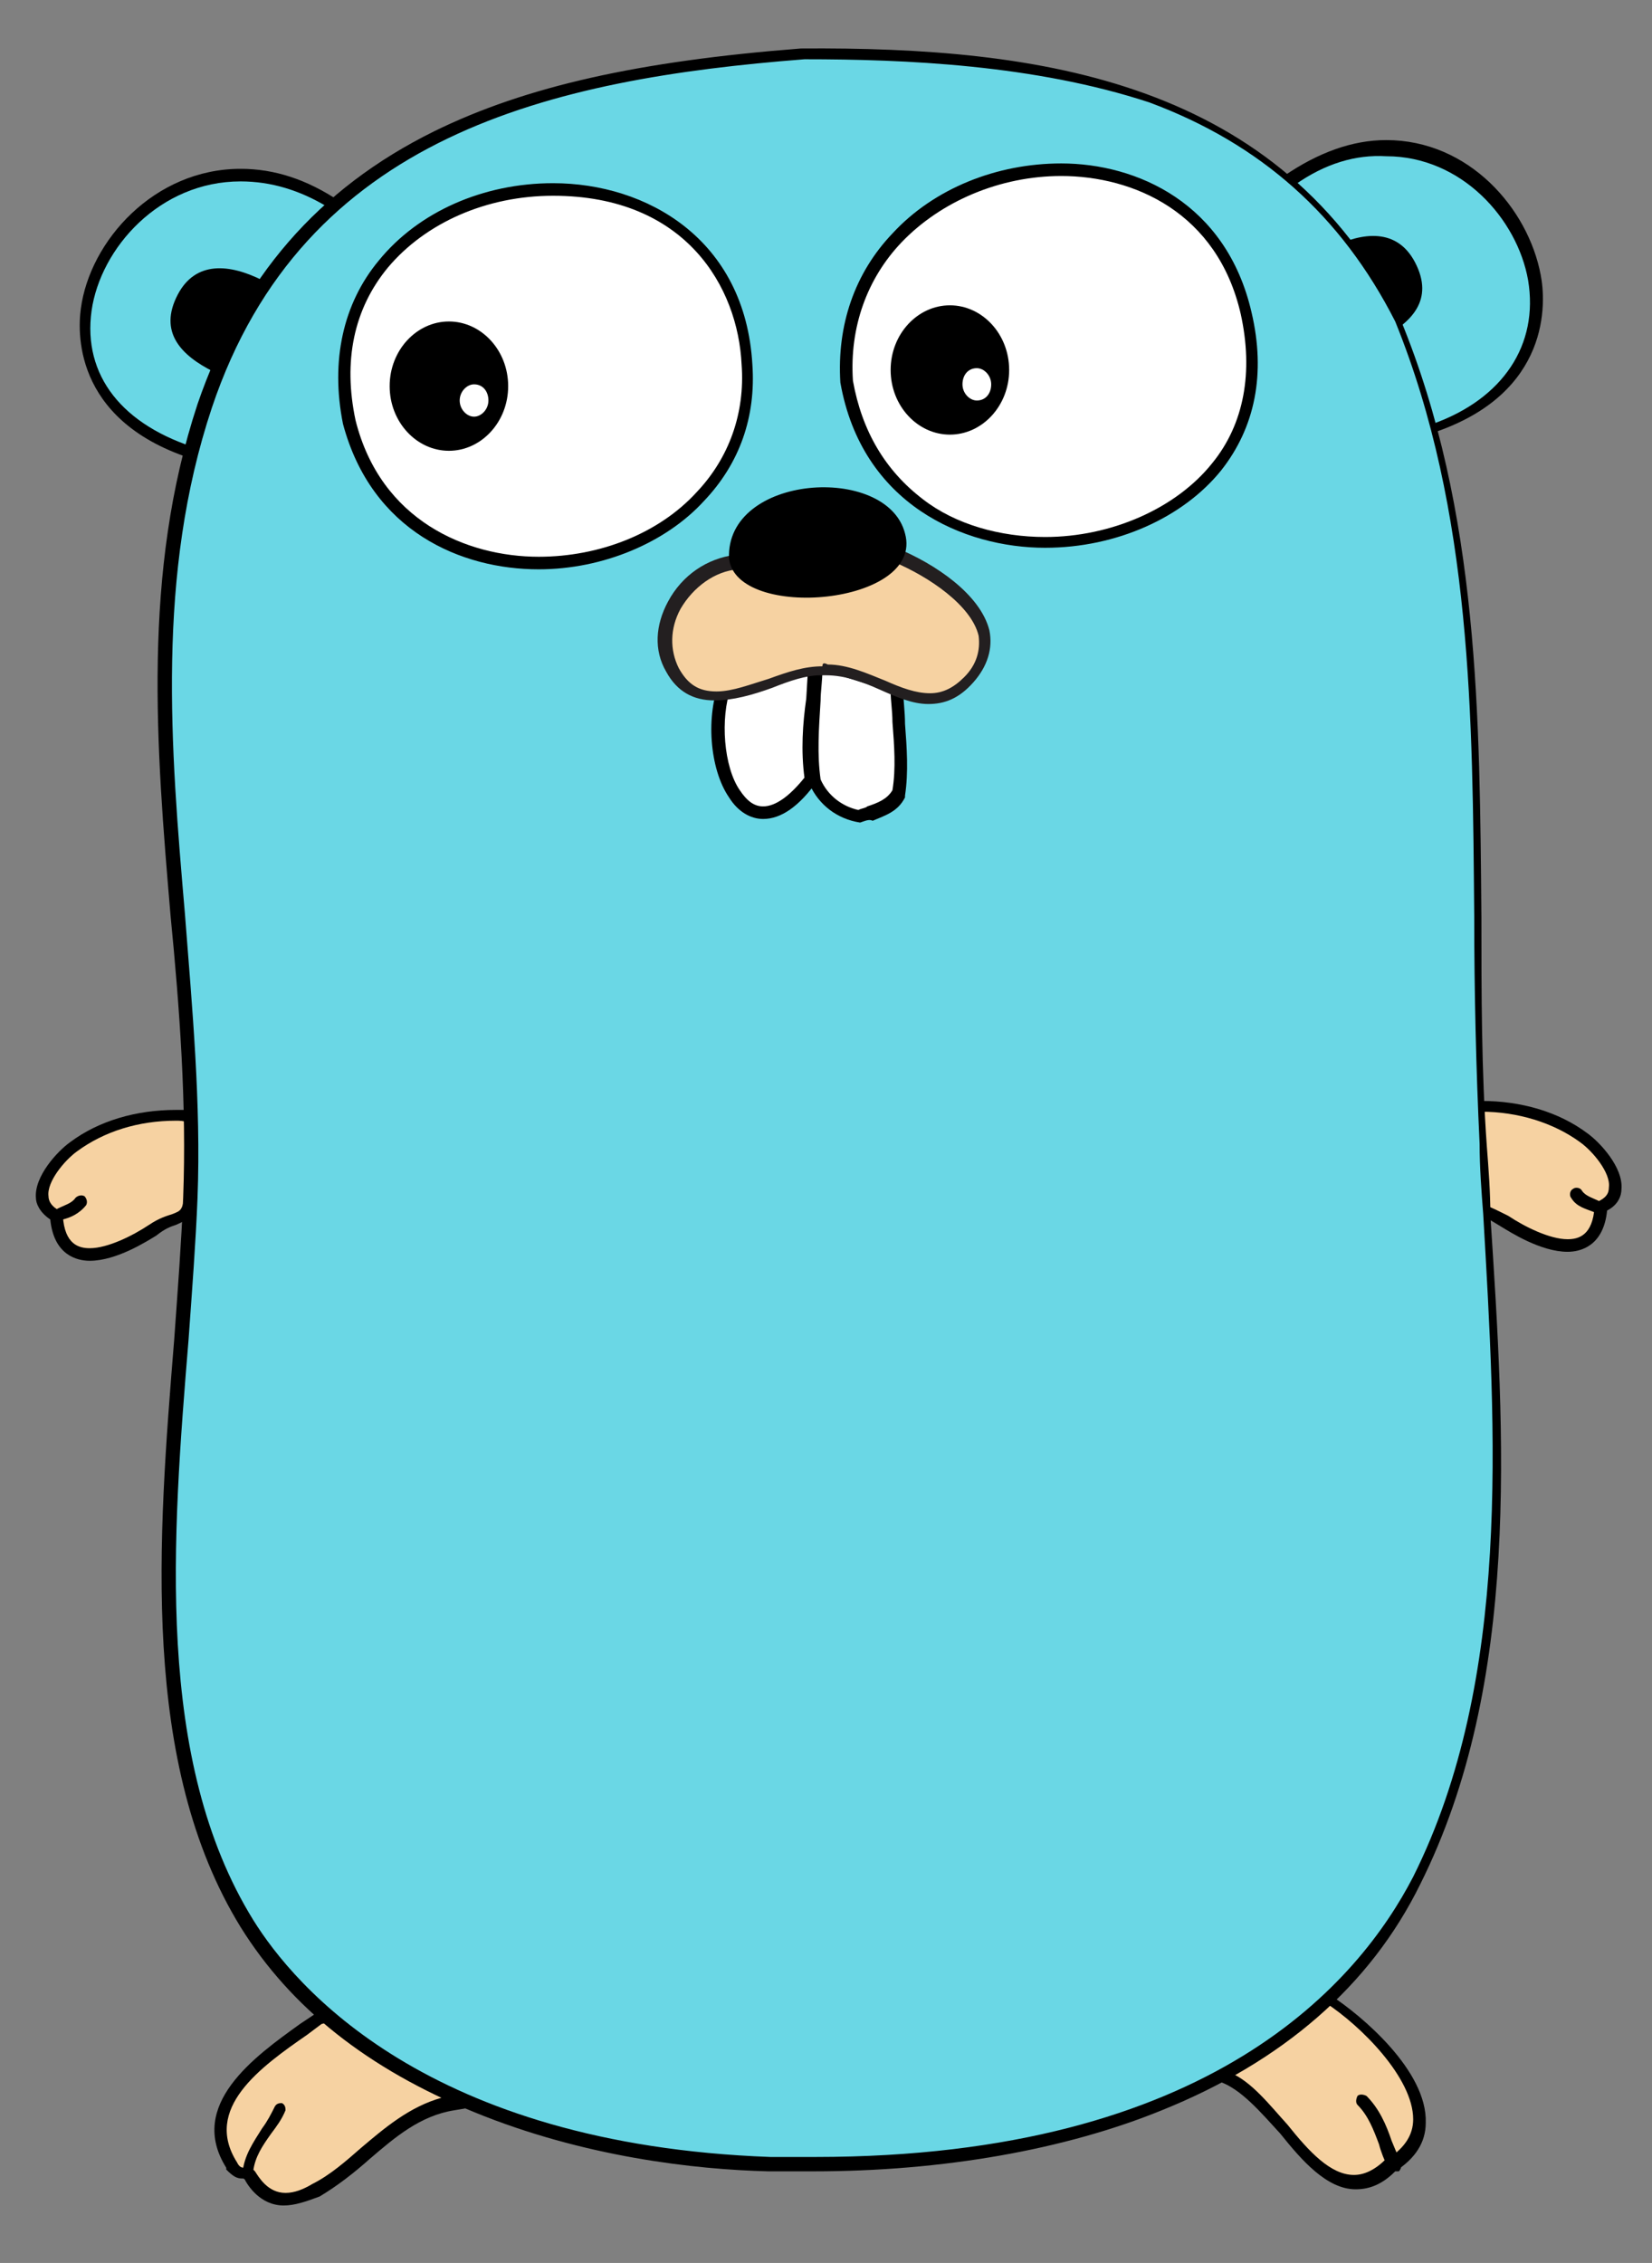 <?xml version="1.0" encoding="UTF-8"?>
<svg width="92px" height="126px" viewBox="0 0 92 126" version="1.1" xmlns="http://www.w3.org/2000/svg" xmlns:xlink="http://www.w3.org/1999/xlink">
    <rect x="0" y="0" width="92" height="126" fill="#808080" stroke="none"/>
    <title>go-logo</title>
    <defs>
        <polygon id="path-1" points="0.8 0 91.3 0 91.3 126 0.8 126"></polygon>
        <polygon id="path-3" points="0.8 0 91.3 0 91.3 126 0.8 126"></polygon>
        <polygon id="path-5" points="0.8 0 91.3 0 91.3 126 0.8 126"></polygon>
        <polygon id="path-7" points="0.8 0 91.3 0 91.3 126 0.8 126"></polygon>
        <polygon id="path-9" points="0.8 0 91.3 0 91.3 126 0.8 126"></polygon>
        <polygon id="path-11" points="0.8 0 91.3 0 91.3 126 0.8 126"></polygon>
        <polygon id="path-13" points="0.8 0 91.3 0 91.3 126 0.8 126"></polygon>
        <polygon id="path-15" points="0.8 0 91.3 0 91.3 126 0.8 126"></polygon>
        <polygon id="path-17" points="0.8 0 91.3 0 91.3 126 0.8 126"></polygon>
        <polygon id="path-19" points="0.8 0 91.3 0 91.3 126 0.8 126"></polygon>
        <polygon id="path-21" points="0.8 0 91.3 0 91.3 126 0.8 126"></polygon>
        <polygon id="path-23" points="0.8 0 91.3 0 91.3 126 0.8 126"></polygon>
        <polygon id="path-25" points="0.8 0 91.3 0 91.3 126 0.8 126"></polygon>
        <polygon id="path-27" points="0.8 0 91.3 0 91.3 126 0.8 126"></polygon>
        <polygon id="path-29" points="0.8 0 91.3 0 91.3 126 0.8 126"></polygon>
        <polygon id="path-31" points="0.8 0 91.3 0 91.3 126 0.8 126"></polygon>
        <polygon id="path-33" points="0.8 0 91.3 0 91.3 126 0.8 126"></polygon>
        <polygon id="path-35" points="0.8 0 91.3 0 91.3 126 0.8 126"></polygon>
        <polygon id="path-37" points="0.8 0 91.3 0 91.3 126 0.8 126"></polygon>
        <polygon id="path-39" points="0.8 0 91.3 0 91.3 126 0.8 126"></polygon>
        <polygon id="path-41" points="0.8 0 91.3 0 91.3 126 0.8 126"></polygon>
        <polygon id="path-43" points="0.8 0 91.3 0 91.3 126 0.8 126"></polygon>
        <polygon id="path-45" points="0.8 0 91.3 0 91.3 126 0.8 126"></polygon>
        <polygon id="path-47" points="0.8 0 91.3 0 91.3 126 0.8 126"></polygon>
        <polygon id="path-49" points="0.8 0 91.3 0 91.3 126 0.8 126"></polygon>
        <polygon id="path-51" points="0.8 0 91.3 0 91.3 126 0.8 126"></polygon>
        <polygon id="path-53" points="0.8 0 91.3 0 91.3 126 0.8 126"></polygon>
        <polygon id="path-55" points="0.8 0 91.3 0 91.3 126 0.8 126"></polygon>
        <polygon id="path-57" points="0.8 0 91.3 0 91.3 126 0.8 126"></polygon>
        <polygon id="path-59" points="0.8 0 91.3 0 91.3 126 0.8 126"></polygon>
        <polygon id="path-61" points="0.8 0 91.3 0 91.3 126 0.8 126"></polygon>
        <polygon id="path-63" points="0.8 0 91.3 0 91.3 126 0.8 126"></polygon>
        <polygon id="path-65" points="0.8 0 91.3 0 91.3 126 0.8 126"></polygon>
        <polygon id="path-67" points="0.8 0 91.3 0 91.3 126 0.8 126"></polygon>
    </defs>
    <g id="Page-1" stroke="none" stroke-width="1" fill="none" fill-rule="evenodd">
        <g id="go-logo">
            <g id="Clipped">
                <mask id="mask-2" fill="white">
                    <use xlink:href="#path-1"></use>
                </mask>
                <g id="a"></g>
                <path d="M3.1,67.7 C3.3,71.2 6.8,69.6 8.4,68.5 C9.9,67.4 10.4,68.3 10.5,66.2 C10.6,64.8 10.7,63.5 10.7,62.1 C8.4,61.9 5.9,62.4 4,63.8 C3.1,64.5 1.2,66.8 3.1,67.7" id="Path" fill="#F6D2A2" mask="url(#mask-2)"></path>
            </g>
            <g id="Clipped">
                <mask id="mask-4" fill="white">
                    <use xlink:href="#path-3"></use>
                </mask>
                <g id="a"></g>
                <path d="M5,70.2 C4.3,70.2 3,69.9 2.8,67.9 C2.2,67.5 2,67 2,66.7 C1.9,65.5 3.2,64.1 3.9,63.6 C5.5,62.4 7.6,61.8 9.8,61.8 L11.1,61.8 L11.1,62.1 C11.2,63.2 11.1,64.3 11,65.3 C11,65.6 11,65.9 10.9,66.2 C10.8,67.7 10.5,67.9 9.8,68.2 C9.5,68.3 9.2,68.4 8.7,68.8 C8.2,69.1 6.5,70.2 5,70.2 L5,70.2 Z M9.8,62.4 C7.7,62.4 5.8,63 4.3,64.1 C3.6,64.6 2.6,65.8 2.7,66.6 C2.7,66.9 2.9,67.2 3.3,67.4 L3.5,67.5 L3.5,67.7 C3.6,69.3 4.4,69.5 5,69.5 C6,69.5 7.4,68.8 8.3,68.2 C8.9,67.8 9.3,67.7 9.6,67.6 C10.1,67.4 10.2,67.4 10.3,66.2 C10.3,65.9 10.3,65.6 10.4,65.3 C10.5,64.4 10.5,63.4 10.5,62.5 C10.2,62.4 10,62.4 9.8,62.4 L9.8,62.4 Z" id="Shape" fill="#000000" fill-rule="nonzero" mask="url(#mask-4)"></path>
            </g>
            <g id="Clipped">
                <mask id="mask-6" fill="white">
                    <use xlink:href="#path-5"></use>
                </mask>
                <g id="a"></g>
                <path d="M3.1,67.7 C3.6,67.5 4.2,67.4 4.5,66.9" id="Path" fill="#C6B198" mask="url(#mask-6)"></path>
            </g>
            <g id="Clipped">
                <mask id="mask-8" fill="white">
                    <use xlink:href="#path-7"></use>
                </mask>
                <g id="a"></g>
                <path d="M3.1,68 C3,68 2.8,67.9 2.8,67.8 C2.7,67.6 2.8,67.4 3,67.4 C3.1,67.4 3.2,67.3 3.2,67.3 C3.6,67.1 4,67 4.2,66.7 C4.3,66.6 4.5,66.5 4.7,66.6 C4.8,66.7 4.9,66.9 4.8,67.1 C4.4,67.6 3.9,67.8 3.5,67.9 L3.3,68 L3.1,68 Z" id="Path" fill="#000000" fill-rule="nonzero" mask="url(#mask-8)"></path>
            </g>
            <g id="Clipped">
                <mask id="mask-10" fill="white">
                    <use xlink:href="#path-9"></use>
                </mask>
                <g id="a"></g>
                <path d="M11.3,25.4 C-2.3,21.6 7.8,4.3 18.7,11.4 L11.3,25.4 L11.3,25.4 Z" id="Path" fill="#6AD7E5" mask="url(#mask-10)"></path>
            </g>
            <g id="Clipped">
                <mask id="mask-12" fill="white">
                    <use xlink:href="#path-11"></use>
                </mask>
                <g id="a"></g>
                <path d="M11.5,25.8 L11.2,25.7 C4.2,23.7 4.3,18.7 4.5,17.2 C5,13.4 8.6,9.4 13.4,9.4 C15.3,9.4 17.1,10 18.9,11.2 L19.2,11.4 L11.5,25.8 L11.5,25.8 Z M13.4,10.1 C8.9,10.1 5.6,13.8 5.1,17.3 C4.6,20.9 6.8,23.7 11.1,25 L18.2,11.5 C16.7,10.6 15.1,10.1 13.4,10.1 L13.4,10.1 Z" id="Shape" fill="#000000" fill-rule="nonzero" mask="url(#mask-12)"></path>
            </g>
            <g id="Clipped">
                <mask id="mask-14" fill="white">
                    <use xlink:href="#path-13"></use>
                </mask>
                <g id="a"></g>
                <path d="M71.6,10.1 C82.3,2.6 92.1,19.6 79.6,23.9 L71.6,10.1 Z" id="Path" fill="#6AD7E5" mask="url(#mask-14)"></path>
            </g>
            <g id="Clipped">
                <mask id="mask-16" fill="white">
                    <use xlink:href="#path-15"></use>
                </mask>
                <g id="a"></g>
                <path d="M79.5,24.3 L71.2,10 L71.5,9.8 C73.4,8.5 75.3,7.8 77.2,7.8 C81.8,7.8 85.1,11.6 85.8,15.3 C86.1,16.8 86.4,21.9 79.8,24.1 L79.5,24.3 Z M72.1,10.3 L79.8,23.6 C83.7,22.2 85.7,19.2 85.1,15.6 C84.5,12.2 81.4,8.7 77.2,8.7 C75.5,8.6 73.8,9.1 72.1,10.3 Z" id="Shape" fill="#000000" fill-rule="nonzero" mask="url(#mask-16)"></path>
            </g>
            <g id="Clipped">
                <mask id="mask-18" fill="white">
                    <use xlink:href="#path-17"></use>
                </mask>
                <g id="a"></g>
                <path d="M74,111.3 C76.7,113 81.7,118.1 77.6,120.6 C73.7,124.2 71.5,116.6 68,115.6 C69.5,113.6 71.4,111.7 74,111.3" id="Path" fill="#F6D2A2" mask="url(#mask-18)"></path>
            </g>
            <g id="Clipped">
                <mask id="mask-20" fill="white">
                    <use xlink:href="#path-19"></use>
                </mask>
                <g id="a"></g>
                <path d="M75.5,121.9 C73.9,121.9 72.5,120.3 71.3,118.8 C70.2,117.6 69.1,116.3 67.9,115.9 L67.4,115.8 L67.7,115.4 C68.9,113.7 70.9,111.5 73.9,111 L74,111 L74.1,111.1 C75.8,112.2 79.5,115.3 79.4,118.2 C79.4,119.3 78.8,120.2 77.7,120.9 C77,121.6 76.3,121.9 75.5,121.9 L75.5,121.9 Z M68.5,115.4 C69.7,115.9 70.7,117.2 71.7,118.3 C72.9,119.8 74.1,121.1 75.4,121.1 C76,121.1 76.6,120.8 77.2,120.2 L77.3,120.2 C78.2,119.6 78.7,118.9 78.7,118 C78.7,115.7 75.8,112.8 73.8,111.5 C72,112 70.2,113.2 68.5,115.4 Z M77.6,120.9 C77.5,120.9 77.4,120.8 77.3,120.7 C77.1,120.3 76.9,119.8 76.8,119.4 C76.5,118.6 76.2,117.8 75.6,117.2 C75.5,117.1 75.5,116.9 75.6,116.7 C75.7,116.6 75.9,116.6 76.1,116.7 C76.8,117.4 77.2,118.3 77.5,119.2 L78,120.4 C78.1,120.6 78,120.8 77.9,120.9 L77.6,120.9 L77.6,120.9 Z" id="Shape" fill="#000000" fill-rule="nonzero" mask="url(#mask-20)"></path>
            </g>
            <g id="Clipped">
                <mask id="mask-22" fill="white">
                    <use xlink:href="#path-21"></use>
                </mask>
                <g id="a"></g>
                <path d="M25.2,117.1 C22,117.6 20.2,120.5 17.5,122 C15,123.5 14,121.5 13.8,121.1 C13.4,120.9 13.4,121.3 12.8,120.7 C10.5,117 15.2,114.3 17.7,112.5 C21.2,111.7 23.4,114.7 25.2,117.1" id="Path" fill="#F6D2A2" mask="url(#mask-22)"></path>
            </g>
            <g id="Clipped">
                <mask id="mask-24" fill="white">
                    <use xlink:href="#path-23"></use>
                </mask>
                <g id="a"></g>
                <path d="M15.8,122.8 C14.5,122.8 13.8,121.7 13.6,121.3 L13.5,121.3 C13.2,121.3 13,121.2 12.6,120.8 L12.6,120.7 C10.4,117.2 14.2,114.5 16.7,112.7 L17.6,112.1 L17.8,112.1 C18.2,112 18.5,112 18.9,112 C21.9,112 23.8,114.6 25.4,116.7 L25.9,117.4 L25.3,117.5 C23.4,117.8 22,119 20.6,120.2 C19.7,121 18.8,121.7 17.8,122.3 C17,122.6 16.4,122.8 15.8,122.8 L15.8,122.8 Z M13.6,120.7 C13.7,120.7 13.8,120.7 14,120.8 L14.1,120.8 L14.2,120.9 C14.4,121.2 14.9,122.1 15.9,122.1 C16.4,122.1 16.9,121.9 17.4,121.6 C18.4,121.1 19.3,120.3 20.1,119.6 C21.4,118.5 22.8,117.3 24.6,116.8 C23.1,114.8 21.3,112.6 18.8,112.6 C18.5,112.6 18.2,112.6 17.9,112.7 L17.1,113.3 C14.5,115.1 11.3,117.4 13.2,120.4 C13.3,120.6 13.4,120.7 13.6,120.7 L13.6,120.7 Z M13.8,121.4 C13.6,121.4 13.4,121.2 13.5,121 C13.6,120 14.1,119.3 14.6,118.5 C14.9,118.1 15.1,117.7 15.3,117.3 C15.4,117.1 15.6,117.1 15.7,117.1 C15.9,117.2 15.9,117.4 15.9,117.5 C15.7,118 15.4,118.4 15.1,118.8 C14.6,119.5 14.2,120.1 14.1,120.9 C14.1,121.3 14,121.4 13.8,121.4 L13.8,121.4 Z" id="Shape" fill="#000000" fill-rule="nonzero" mask="url(#mask-24)"></path>
            </g>
            <g id="Clipped">
                <mask id="mask-26" fill="white">
                    <use xlink:href="#path-25"></use>
                </mask>
                <g id="a"></g>
                <path d="M11.9,20.7 C10.1,19.8 8.8,18.5 9.9,16.4 C10.9,14.5 12.8,14.7 14.6,15.6 L11.9,20.7 L11.9,20.7 Z M76.8,18.9 C78.6,18 79.9,16.7 78.8,14.6 C77.8,12.7 75.9,12.9 74.1,13.8 L76.8,18.9 Z" id="Shape" fill="#000000" fill-rule="nonzero" mask="url(#mask-26)"></path>
            </g>
            <g id="Clipped">
                <mask id="mask-28" fill="white">
                    <use xlink:href="#path-27"></use>
                </mask>
                <g id="a"></g>
                <path d="M89.1,67.2 C88.9,70.7 85.4,69.1 83.8,68 C82.3,66.9 81.8,67.8 81.7,65.7 C81.6,64.3 81.5,63 81.5,61.6 C83.8,61.4 86.3,61.9 88.2,63.3 C89.2,64.1 91,66.3 89.1,67.2" id="Path" fill="#F6D2A2" mask="url(#mask-28)"></path>
            </g>
            <g id="Clipped">
                <mask id="mask-30" fill="white">
                    <use xlink:href="#path-29"></use>
                </mask>
                <g id="a"></g>
                <path d="M87.3,69.7 C85.8,69.7 84.1,68.6 83.6,68.3 C83.1,68 82.8,67.8 82.5,67.7 C81.7,67.4 81.5,67.2 81.4,65.7 C81.4,65.4 81.4,65.1 81.3,64.8 C81.2,63.8 81.1,62.7 81.2,61.6 L81.2,61.3 L82.5,61.3 C84.7,61.3 86.8,61.9 88.4,63.1 C89.1,63.6 90.4,65 90.3,66.2 C90.3,66.6 90.1,67.1 89.5,67.4 C89.3,69.4 88,69.7 87.3,69.7 L87.3,69.7 Z M81.8,62 C81.8,62.9 81.8,63.9 81.9,64.8 C81.9,65.1 81.9,65.4 82,65.7 C82.1,66.9 82.2,66.9 82.7,67.1 C83,67.2 83.4,67.4 84,67.7 C84.9,68.3 86.3,69 87.3,69 C87.9,69 88.7,68.8 88.8,67.2 L88.8,67 L89,66.9 C89.4,66.7 89.6,66.5 89.6,66.1 C89.7,65.3 88.7,64.1 88,63.6 C86.5,62.5 84.5,61.9 82.5,61.9 C82.3,62 82.1,62 81.8,62 L81.8,62 Z" id="Shape" fill="#000000" fill-rule="nonzero" mask="url(#mask-30)"></path>
            </g>
            <g id="Clipped">
                <mask id="mask-32" fill="white">
                    <use xlink:href="#path-31"></use>
                </mask>
                <g id="a"></g>
                <path d="M89.1,67.2 C88.6,67 88,66.9 87.7,66.4" id="Path" fill="#C6B198" mask="url(#mask-32)"></path>
            </g>
            <g id="Clipped">
                <mask id="mask-34" fill="white">
                    <use xlink:href="#path-33"></use>
                </mask>
                <g id="a"></g>
                <path d="M89.1,67.6 L89,67.6 L88.8,67.5 C88.3,67.3 87.8,67.2 87.5,66.7 C87.4,66.6 87.4,66.3 87.6,66.2 C87.7,66.1 88,66.1 88.1,66.3 C88.3,66.6 88.7,66.7 89.1,66.9 C89.2,66.9 89.3,67 89.3,67 C89.5,67.1 89.6,67.3 89.5,67.4 C89.4,67.5 89.2,67.6 89.1,67.6 Z" id="Path" fill="#000000" fill-rule="nonzero" mask="url(#mask-34)"></path>
            </g>
            <g id="Clipped">
                <mask id="mask-36" fill="white">
                    <use xlink:href="#path-35"></use>
                </mask>
                <g id="a"></g>
                <path d="M44.8,3 C58.4,3 71.1,4.9 77.8,18 C83.8,32.6 81.6,48.4 82.6,63.9 C83.4,77.2 85.1,92.5 79,104.8 C72.5,117.7 56.3,121 43,120.5 C32.5,120.1 19.9,116.7 13.9,107.1 C7,95.9 10.2,79.2 10.7,66.7 C11.3,51.9 6.7,37 11.6,22.6 C16.5,7.5 30.1,4.1 44.8,3" id="Path" fill="#6AD7E5" mask="url(#mask-36)"></path>
            </g>
            <g id="Clipped">
                <mask id="mask-38" fill="white">
                    <use xlink:href="#path-37"></use>
                </mask>
                <g id="a"></g>
                <path d="M45.3,120.9 L42.8,120.9 C38.7,120.8 32.5,120.1 26.4,117.6 C20.5,115.2 16.2,111.8 13.4,107.3 C7.8,98.2 8.8,85.7 9.7,74.6 C9.9,71.8 10.1,69.2 10.2,66.7 C10.4,61.5 10,56.1 9.5,51 C8.7,41.6 7.9,31.9 11,22.5 C13.4,15.5 17.7,10.5 24.2,7.3 C29.3,4.8 35.6,3.4 44.6,2.7 C58,2.6 71.3,4.5 78,17.8 C82.4,28.5 82.4,40 82.5,51.1 C82.5,55.3 82.5,59.6 82.8,63.8 C82.9,65.1 83,66.4 83,67.7 C83.8,79.9 84.7,93.7 79.1,104.9 C76.3,110.6 71.4,114.8 64.7,117.5 C59.3,119.7 52.5,120.9 45.3,120.9 L45.3,120.9 Z M44.8,3.3 C30.7,4.4 16.9,7.5 11.8,22.7 C8.7,32 9.5,41.6 10.3,50.9 C10.7,56.1 11.2,61.4 11,66.7 C10.9,69.2 10.7,71.8 10.5,74.6 C9.6,85.6 8.6,98 14.1,106.9 C16.4,110.6 23.8,119.4 42.9,120.1 L45.4,120.1 C67.5,120.1 75.7,110.3 78.7,104.5 C84.2,93.5 83.3,79.7 82.6,67.6 C82.5,66.3 82.4,65 82.4,63.7 C82.2,59.5 82.1,55.2 82.1,51 C82,40 82,28.5 77.7,17.9 C74.7,12 70.2,8 64,5.7 C57.6,3.6 50.4,3.3 44.8,3.3 Z" id="Shape" fill="#000000" fill-rule="nonzero" mask="url(#mask-38)"></path>
            </g>
            <g id="Clipped">
                <mask id="mask-40" fill="white">
                    <use xlink:href="#path-39"></use>
                </mask>
                <g id="a"></g>
                <path d="M47.2,21.2 C49.6,35.4 72.8,31.6 69.5,17.3 C66.5,4.5 46.4,8.1 47.2,21.2" id="Path" fill="#FFFFFF" mask="url(#mask-40)"></path>
            </g>
            <g id="Clipped">
                <mask id="mask-42" fill="white">
                    <use xlink:href="#path-41"></use>
                </mask>
                <g id="a"></g>
                <path d="M58.2,30.5 C53.7,30.5 48,28.1 46.8,21.3 C46.6,18.1 47.6,15.2 49.7,13 C52,10.5 55.5,9.1 59.1,9.1 C63.3,9.1 68.3,11.3 69.7,17.4 C70.5,20.8 69.9,23.8 68,26.2 C65.9,28.8 62.2,30.5 58.2,30.5 Z M47.5,21.2 C48,24 49.3,26.2 51.4,27.8 C53.2,29.2 55.7,29.9 58.2,29.9 C61.9,29.9 65.5,28.3 67.5,25.8 C69.3,23.6 69.8,20.7 69.1,17.5 C67.8,11.8 63.1,9.8 59.1,9.8 C55.7,9.8 52.4,11.2 50.2,13.5 C48.3,15.5 47.3,18.2 47.5,21.2 L47.5,21.2 Z" id="Shape" fill="#000000" fill-rule="nonzero" mask="url(#mask-42)"></path>
            </g>
            <g id="Clipped">
                <mask id="mask-44" fill="white">
                    <use xlink:href="#path-43"></use>
                </mask>
                <g id="a"></g>
                <path d="M19.5,23.5 C22.7,35.8 42.4,32.7 41.7,20.3 C40.8,5.5 16.4,8.3 19.5,23.5" id="Path" fill="#FFFFFF" mask="url(#mask-44)"></path>
            </g>
            <g id="Clipped">
                <mask id="mask-46" fill="white">
                    <use xlink:href="#path-45"></use>
                </mask>
                <g id="a"></g>
                <path d="M30,31.7 C25.7,31.7 20.7,29.6 19.1,23.6 C18.4,20.1 19.1,16.9 21.1,14.5 C23.3,11.8 26.9,10.2 30.8,10.2 C36,10.2 41.5,13.3 41.9,20.3 C42.1,23.2 41.2,25.8 39.2,27.9 C37.1,30.2 33.6,31.7 30,31.7 Z M30.8,10.9 C27.1,10.9 23.7,12.4 21.6,14.9 C19.7,17.2 19.1,20.1 19.8,23.4 C21.2,29 26,31 30,31 C33.4,31 36.7,29.7 38.8,27.4 C40.6,25.5 41.5,23 41.3,20.3 C41.1,16 38.2,10.9 30.8,10.9 L30.8,10.9 Z" id="Shape" fill="#000000" fill-rule="nonzero" mask="url(#mask-46)"></path>
            </g>
            <g id="Clipped">
                <mask id="mask-48" fill="white">
                    <use xlink:href="#path-47"></use>
                </mask>
                <g id="a"></g>
                <path d="M50,38.2 C50,40 50.4,42.1 50.1,44.1 C49.6,45 48.7,45.1 47.9,45.4 C46.8,45.2 45.9,44.5 45.4,43.5 C45.1,41.3 45.5,39.1 45.6,36.9 L50,38.2 L50,38.2 Z" id="Path" fill="#FFFFFF" mask="url(#mask-48)"></path>
            </g>
            <g id="Clipped">
                <mask id="mask-50" fill="white">
                    <use xlink:href="#path-49"></use>
                </mask>
                <g id="a"></g>
                <path d="M47.9,45.8 C46.6,45.6 45.6,44.8 45.1,43.7 C44.9,42.1 45,40.6 45.1,39.1 C45.2,38.4 45.2,37.7 45.2,37 L45.2,36.6 L50.3,38.2 L50.3,38.4 C50.3,39 50.4,39.6 50.4,40.3 C50.5,41.6 50.6,43 50.4,44.3 L50.4,44.4 C50,45.2 49.3,45.4 48.6,45.7 C48.4,45.6 48.2,45.7 47.9,45.8 Z M45.7,43.4 C46.1,44.3 46.9,44.9 47.8,45.1 C48,45 48.2,45 48.3,44.9 C48.9,44.7 49.4,44.5 49.7,44 C49.9,42.8 49.8,41.5 49.7,40.2 C49.7,39.6 49.6,39 49.6,38.5 L45.8,37.3 C45.8,37.9 45.7,38.5 45.7,39 C45.6,40.6 45.5,42 45.7,43.4 L45.7,43.4 Z" id="Shape" fill="#000000" fill-rule="nonzero" mask="url(#mask-50)"></path>
            </g>
            <g id="Clipped">
                <mask id="mask-52" fill="white">
                    <use xlink:href="#path-51"></use>
                </mask>
                <g id="a"></g>
                <path d="M28.3,21.5 C28.3,23.5 26.8,25.1 25,25.1 C23.2,25.1 21.7,23.5 21.7,21.5 C21.7,19.5 23.2,17.9 25,17.9 C26.8,17.9 28.3,19.5 28.3,21.5" id="Path" fill="#000000" fill-rule="nonzero" mask="url(#mask-52)"></path>
            </g>
            <g id="Clipped">
                <mask id="mask-54" fill="white">
                    <use xlink:href="#path-53"></use>
                </mask>
                <g id="a"></g>
                <path d="M27.2,22.3 C27.2,22.8 26.8,23.2 26.4,23.2 C26,23.2 25.6,22.8 25.6,22.3 C25.6,21.8 26,21.4 26.4,21.4 C26.9,21.4 27.2,21.8 27.2,22.3" id="Path" fill="#FFFFFF" mask="url(#mask-54)"></path>
            </g>
            <g id="Clipped">
                <mask id="mask-56" fill="white">
                    <use xlink:href="#path-55"></use>
                </mask>
                <g id="a"></g>
                <path d="M56.2,20.6 C56.2,22.6 54.7,24.2 52.9,24.2 C51.1,24.2 49.6,22.6 49.6,20.6 C49.6,18.6 51.1,17 52.9,17 C54.7,17 56.2,18.6 56.2,20.6" id="Path" fill="#000000" fill-rule="nonzero" mask="url(#mask-56)"></path>
            </g>
            <g id="Clipped">
                <mask id="mask-58" fill="white">
                    <use xlink:href="#path-57"></use>
                </mask>
                <g id="a"></g>
                <path d="M55.2,21.4 C55.2,21.9 54.9,22.3 54.4,22.3 C54,22.3 53.6,21.9 53.6,21.4 C53.6,20.9 53.9,20.5 54.4,20.5 C54.8,20.5 55.2,20.9 55.2,21.4" id="Path" fill="#FFFFFF" mask="url(#mask-58)"></path>
            </g>
            <g id="Clipped">
                <mask id="mask-60" fill="white">
                    <use xlink:href="#path-59"></use>
                </mask>
                <g id="a"></g>
                <path d="M40.4,38 C38.9,41.5 41.2,48.6 45.2,43.4 C44.9,41.2 45.3,39 45.4,36.8 L40.4,38 Z" id="Path" fill="#FFFFFF" mask="url(#mask-60)"></path>
            </g>
            <g id="Clipped">
                <mask id="mask-62" fill="white">
                    <use xlink:href="#path-61"></use>
                </mask>
                <g id="a"></g>
                <path d="M42.5,45.6 C41.8,45.6 41.1,45.2 40.6,44.4 C39.5,42.8 39.3,39.8 40.1,37.9 L40.2,37.7 L45.7,36.3 L45.7,36.7 L45.6,38.9 C45.5,40.4 45.4,41.8 45.6,43.3 L45.6,43.4 L45.5,43.5 C44.5,44.9 43.5,45.6 42.5,45.6 Z M40.7,38.3 C40.1,40 40.3,42.7 41.2,44 C41.6,44.6 42,44.9 42.5,44.9 C43.2,44.9 44,44.3 44.8,43.3 C44.6,41.8 44.7,40.3 44.9,38.9 L45,37.2 L40.7,38.3 Z" id="Shape" fill="#000000" fill-rule="nonzero" mask="url(#mask-62)"></path>
            </g>
            <g id="Clipped">
                <mask id="mask-64" fill="white">
                    <use xlink:href="#path-63"></use>
                </mask>
                <g id="a"></g>
                <path d="M40.9,31.2 C38.2,31.4 36,34.7 37.4,37.2 C39.3,40.6 43.4,36.9 46,37.2 C49,37.3 51.4,40.4 53.8,37.8 C56.5,34.9 52.6,32.1 49.7,30.8 L40.9,31.2 L40.9,31.2 Z" id="Path" fill="#F6D2A2" mask="url(#mask-64)"></path>
            </g>
            <g id="Clipped">
                <mask id="mask-66" fill="white">
                    <use xlink:href="#path-65"></use>
                </mask>
                <g id="a"></g>
                <path d="M51.7,39.2 C50.8,39.2 49.9,38.8 49,38.4 C48.1,38 47.1,37.6 46,37.6 L45.7,37.6 C44.9,37.6 44,37.9 43,38.3 C41.9,38.7 40.8,39 39.8,39 C38.6,39 37.7,38.5 37.1,37.4 C36.4,36.2 36.5,34.8 37.2,33.5 C38,32 39.4,31.1 40.9,30.9 L49.8,30.5 L49.9,30.5 C52.1,31.4 54.6,33.1 55.1,35.1 C55.3,36.1 55,37.1 54.2,38 C53.4,38.9 52.6,39.2 51.7,39.2 L51.7,39.2 Z M46.1,37 C47.2,37 48.3,37.5 49.3,37.9 C50.2,38.3 51,38.6 51.8,38.6 C52.5,38.6 53.1,38.3 53.7,37.7 C54.4,37 54.6,36.2 54.5,35.4 C54.1,33.7 51.7,32.1 49.8,31.3 L41.1,31.7 C39.8,31.8 38.6,32.7 37.9,33.9 C37.3,35 37.3,36.2 37.8,37.2 C38.3,38.1 38.9,38.5 39.9,38.5 C40.8,38.5 41.8,38.1 42.8,37.8 C43.9,37.4 44.8,37.1 45.8,37.1 C45.8,36.9 45.9,36.9 46.1,37 L46.1,37 Z" id="Shape" fill="#231F20" fill-rule="nonzero" mask="url(#mask-66)"></path>
            </g>
            <g id="Clipped">
                <mask id="mask-68" fill="white">
                    <use xlink:href="#path-67"></use>
                </mask>
                <g id="a"></g>
                <path d="M40.6,31.1 C40.4,26.4 49.4,25.8 50.4,29.7 C51.5,33.7 41,34.6 40.6,31.1" id="Path" fill="#000000" fill-rule="nonzero" mask="url(#mask-68)"></path>
            </g>
        </g>
    </g>
</svg>